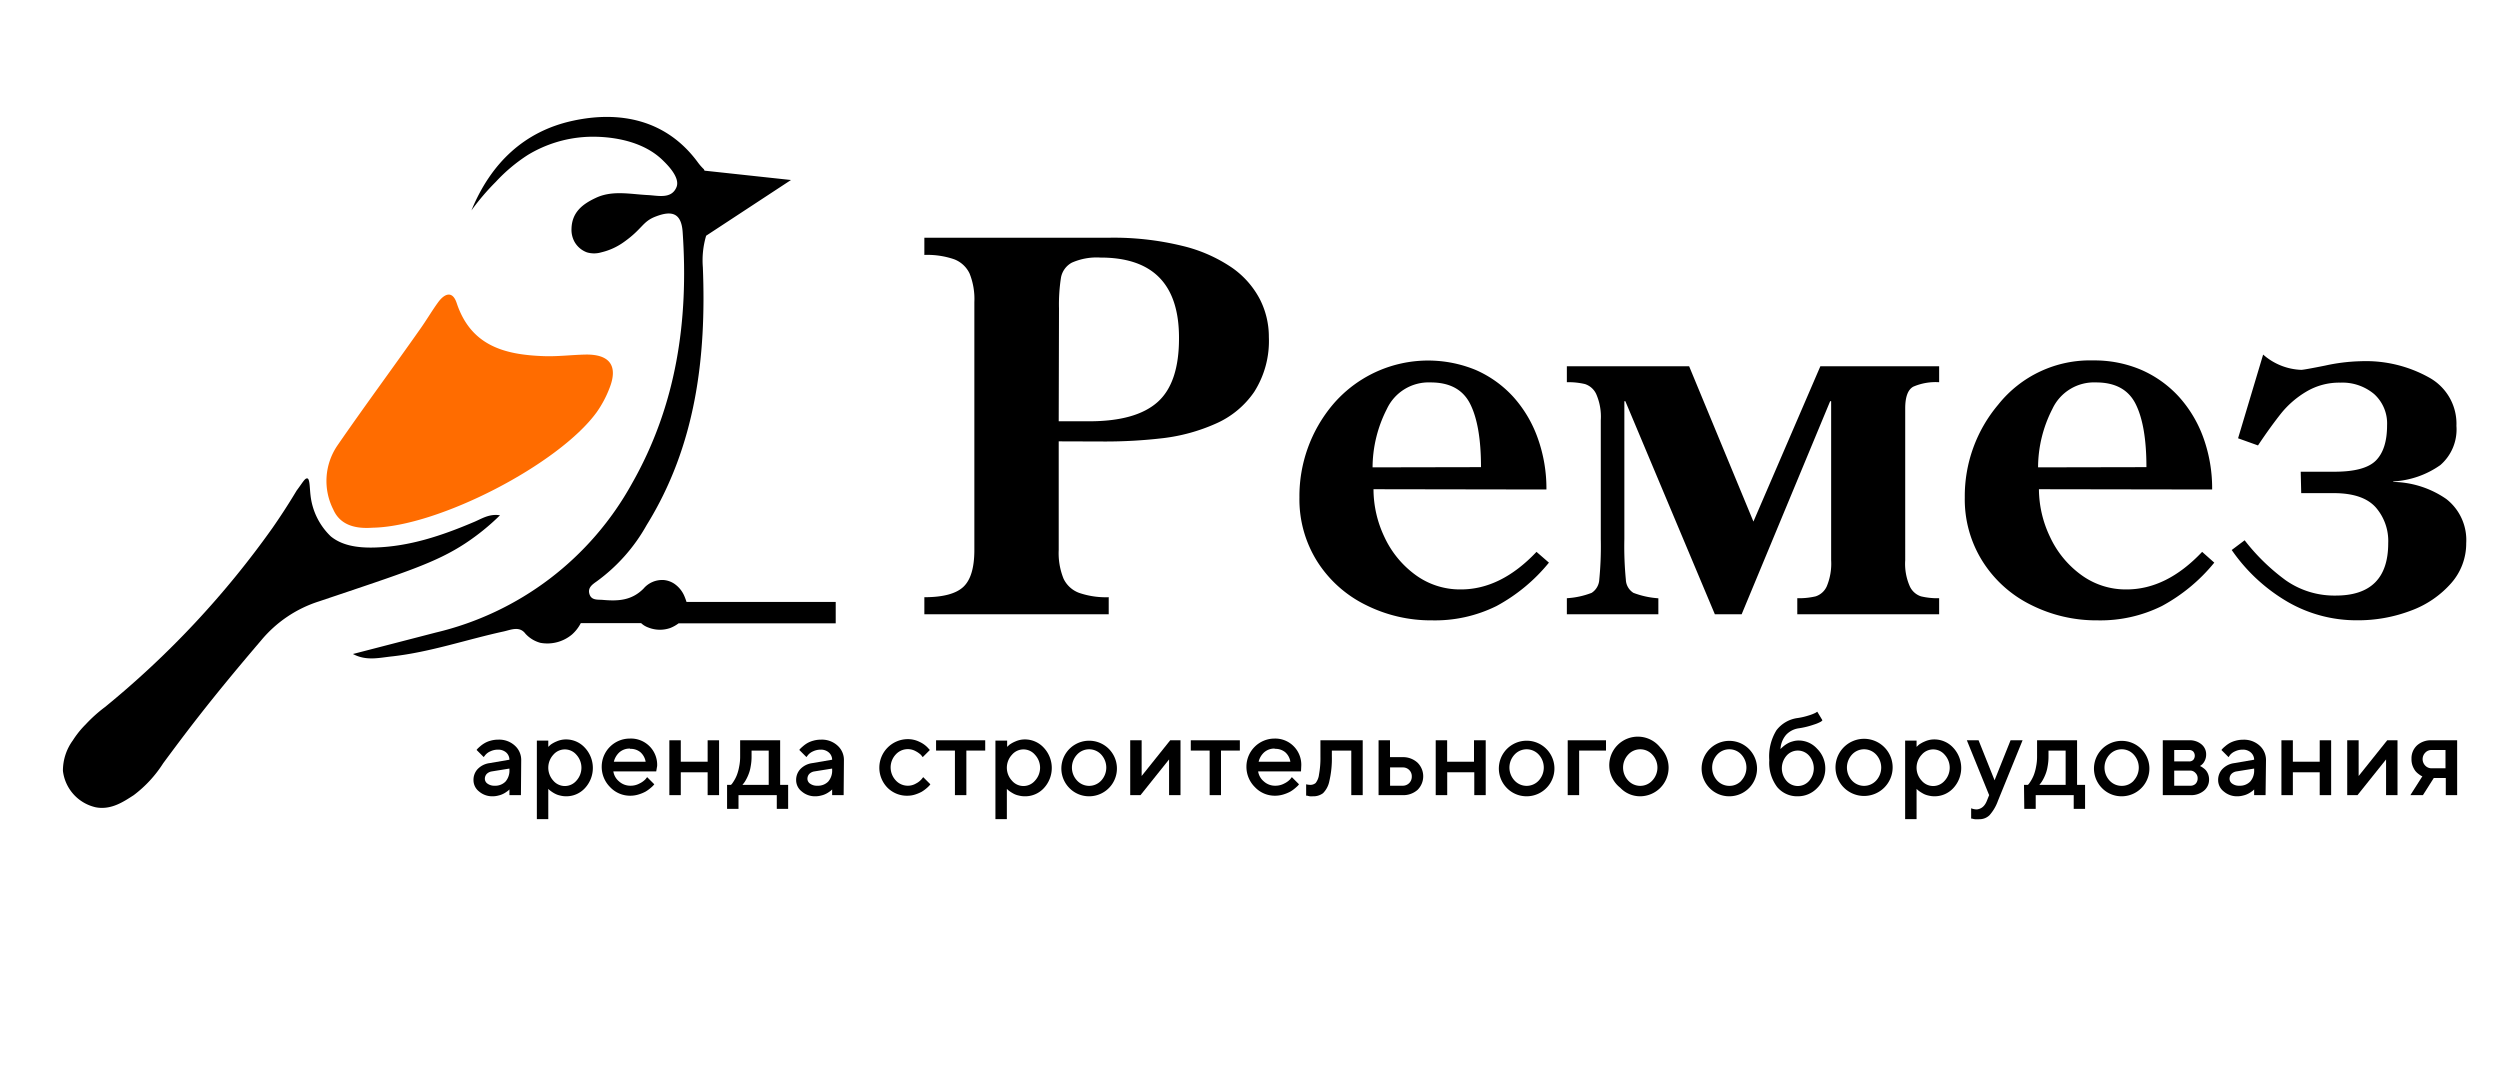 <svg width="350" height="150" viewBox="0 0 350 150" id="logotip_remez" data-name="logotip_remez" xmlns="http://www.w3.org/2000/svg">
<defs>
<style>.cls-1{fill:#ff6c00;}</style>
</defs>
<path d="M148.22,61.79V77a9.55,9.55,0,0,0,.67,4,3.9,3.9,0,0,0,2.18,2,11.54,11.54,0,0,0,4.15.61V86H129.41V83.61q3.9,0,5.45-1.44T136.41,77V42.29a9.55,9.55,0,0,0-.67-4,3.94,3.94,0,0,0-2.18-2,11.57,11.57,0,0,0-4.15-.6V33.28h25.94a40.4,40.4,0,0,1,10.12,1.13,21,21,0,0,1,7,3.06,12.38,12.38,0,0,1,3.91,4.42,11.57,11.57,0,0,1,1.26,5.28,13.27,13.27,0,0,1-2.05,7.69,12.66,12.66,0,0,1-5.43,4.47,25.5,25.5,0,0,1-7.24,2,68.75,68.75,0,0,1-8.46.48Zm0-2.81h4.26q6.56,0,9.58-2.69t3-9q0-11.24-11-11.23a8.59,8.59,0,0,0-4,.71,3,3,0,0,0-1.52,2.08,24.42,24.42,0,0,0-.28,4.34Z"/><path d="M192.29,68.49a15.61,15.61,0,0,0,1.52,6.67,13.67,13.67,0,0,0,4.32,5.3,10.54,10.54,0,0,0,6.39,2.06q5.61,0,10.59-5.26l1.74,1.51a24.38,24.38,0,0,1-7.35,6.08,19.38,19.38,0,0,1-9,2,20.3,20.3,0,0,1-9.26-2.14,16.83,16.83,0,0,1-6.8-6.06,16.32,16.32,0,0,1-2.52-9,19.91,19.91,0,0,1,4.67-13,17.51,17.51,0,0,1,20-4.86,15.53,15.53,0,0,1,5.27,3.77,17.25,17.25,0,0,1,3.42,5.77,20.85,20.85,0,0,1,1.22,7.2Zm15.05-3.09q0-5.85-1.52-8.86t-5.55-3a6.45,6.45,0,0,0-6.11,3.72,18.1,18.1,0,0,0-2,8.17Z"/><path d="M266.73,78.42a7.8,7.8,0,0,0,.64,3.66,2.62,2.62,0,0,0,1.57,1.41,10,10,0,0,0,2.54.26V86H251.62V83.75a10.2,10.2,0,0,0,2.57-.26,2.58,2.58,0,0,0,1.56-1.41,8.25,8.25,0,0,0,.61-3.66V56.17h-.14L243.83,86h-3.75L227.55,56.17h-.14v19.3a47.75,47.75,0,0,0,.21,5.68A2.27,2.27,0,0,0,228.68,83a12.07,12.07,0,0,0,3.49.76V86H219.36V83.75a11.49,11.49,0,0,0,3.47-.75,2.35,2.35,0,0,0,1.07-1.87,48,48,0,0,0,.21-5.66V58.84a7.87,7.87,0,0,0-.64-3.67,2.63,2.63,0,0,0-1.57-1.4,10,10,0,0,0-2.54-.26V51.28h17.12l9,21.74,9.37-21.74h16.63v2.23a7.92,7.92,0,0,0-3.61.62q-1.14.61-1.14,3.06Z"/><path d="M285.45,68.49A15.61,15.61,0,0,0,287,75.16a13.7,13.7,0,0,0,4.33,5.3,10.54,10.54,0,0,0,6.39,2.06q5.61,0,10.58-5.26L310,78.77a24.38,24.38,0,0,1-7.35,6.08,19.38,19.38,0,0,1-9,2,20.33,20.33,0,0,1-9.26-2.14,16.8,16.8,0,0,1-6.79-6.06,16.24,16.24,0,0,1-2.53-9,19.87,19.87,0,0,1,4.68-13,16.42,16.42,0,0,1,13.32-6.19,16.64,16.64,0,0,1,6.73,1.33,15.58,15.58,0,0,1,5.26,3.77,17.28,17.28,0,0,1,3.43,5.77,20.85,20.85,0,0,1,1.21,7.2ZM300.5,65.4q0-5.85-1.52-8.86t-5.55-3a6.43,6.43,0,0,0-6.1,3.72,18,18,0,0,0-2,8.17Z"/><path d="M343.9,59.63a6.6,6.6,0,0,1-2.25,5.48,12.61,12.61,0,0,1-6.59,2.29v.07a13.44,13.44,0,0,1,7.42,2.39,7.28,7.28,0,0,1,2.79,6.19,8.39,8.39,0,0,1-2.11,5.6,13.83,13.83,0,0,1-5.61,3.83,20.83,20.83,0,0,1-7.61,1.36,19.2,19.2,0,0,1-9.72-2.61A24.48,24.48,0,0,1,312.44,77l1.81-1.36A28.63,28.63,0,0,0,320,81.24a11.85,11.85,0,0,0,7,2.14q7.35,0,7.35-7.34a7.16,7.16,0,0,0-1.74-5q-1.74-1.95-5.68-2h-4.76l-.07-3h4.76c2.81,0,4.74-.53,5.77-1.57s1.56-2.68,1.56-4.92a5.54,5.54,0,0,0-1.81-4.38,6.91,6.91,0,0,0-4.73-1.6,9,9,0,0,0-4.82,1.29,13.17,13.17,0,0,0-3.4,2.92c-.87,1.09-2,2.61-3.31,4.58l-2.79-1,3.51-11.72a8.52,8.52,0,0,0,5.33,2.14c.24,0,1.37-.2,3.36-.6a25.72,25.72,0,0,1,5-.61,18.14,18.14,0,0,1,9.59,2.31A7.38,7.38,0,0,1,343.9,59.63Z"/><path d="M72.93,111.32H71.32v-.8a.91.91,0,0,1-.1.1,2.15,2.15,0,0,1-.3.23,2.92,2.92,0,0,1-.48.29,2.71,2.71,0,0,1-.65.23,3,3,0,0,1-.79.11,2.83,2.83,0,0,1-1.94-.68,2,2,0,0,1-.77-1.56,2.2,2.2,0,0,1,.59-1.58,2.82,2.82,0,0,1,1.64-.82l2.8-.48a1.38,1.38,0,0,0-.44-1,1.68,1.68,0,0,0-1.16-.41,2.5,2.5,0,0,0-1.1.25,1.93,1.93,0,0,0-.69.52l-.21.27-1-1,.13-.16c.06-.06.18-.18.37-.34a3.78,3.78,0,0,1,.61-.44,3.37,3.37,0,0,1,.84-.35,4,4,0,0,1,1.09-.15,3.24,3.24,0,0,1,2.31.83,2.68,2.68,0,0,1,.9,2ZM69.25,110a2,2,0,0,0,1.52-.58,2.33,2.33,0,0,0,.55-1.66v-.16l-2.48.4a1.26,1.26,0,0,0-.7.35,1,1,0,0,0-.26.69.83.83,0,0,0,.37.67A1.61,1.61,0,0,0,69.25,110Z"/><path d="M79.24,111.48a3.34,3.34,0,0,1-.84-.11,2.77,2.77,0,0,1-.69-.25,3.8,3.8,0,0,1-.51-.31,3.18,3.18,0,0,1-.33-.26l-.11-.11v4.24h-1.6v-11h1.6v.88l.31-.29a4,4,0,0,1,.85-.47,3.23,3.23,0,0,1,1.32-.28,3.56,3.56,0,0,1,2.64,1.16,4.15,4.15,0,0,1,0,5.67A3.53,3.53,0,0,1,79.24,111.48Zm1.46-5.81a2.12,2.12,0,0,0-3.24,0,2.69,2.69,0,0,0,0,3.62,2.12,2.12,0,0,0,3.24,0,2.69,2.69,0,0,0,0-3.62Z"/><path d="M91.87,108h-6a2.26,2.26,0,0,0,.8,1.4,2.35,2.35,0,0,0,1.61.6,2.57,2.57,0,0,0,1.25-.31,2.87,2.87,0,0,0,.83-.59l.24-.3,1,1-.15.18a3.88,3.88,0,0,1-.42.38,4.63,4.63,0,0,1-.68.48,5.37,5.37,0,0,1-.93.38,3.93,3.93,0,0,1-1.18.18,3.83,3.83,0,0,1-2.82-1.2,4,4,0,0,1-1.18-2.88,3.93,3.93,0,0,1,3.92-3.92A3.67,3.67,0,0,1,92,107.24Zm-3.68-3.2a2.17,2.17,0,0,0-1.46.51,2.61,2.61,0,0,0-.79,1.33h4.45a2.28,2.28,0,0,0-.73-1.33A2.16,2.16,0,0,0,88.19,104.84Z"/><path d="M95.31,108.12v3.2h-1.6v-7.68h1.6v3h3.76v-3h1.6v7.68h-1.6v-3.2Z"/><path d="M101.79,109.88h.55l.14-.15a5.35,5.35,0,0,0,.31-.47,5,5,0,0,0,.39-.8,6.47,6.47,0,0,0,.3-1.12,6.89,6.89,0,0,0,.14-1.46v-2.24h5.6v6.24h1.12v3.36h-1.59v-1.92h-5.36v1.92h-1.6Zm3.43-4.8v.8a7.45,7.45,0,0,1-.13,1.45,5.09,5.09,0,0,1-.32,1.14,5.69,5.69,0,0,1-.38.78,3.05,3.05,0,0,1-.32.47l-.13.16h3.68v-4.8Z"/><path d="M118.11,111.32H116.5v-.8a.91.91,0,0,1-.1.1,2.15,2.15,0,0,1-.3.23,2.92,2.92,0,0,1-.48.29,2.71,2.71,0,0,1-.65.23,3,3,0,0,1-.79.11,2.83,2.83,0,0,1-1.94-.68,2,2,0,0,1-.78-1.56,2.21,2.21,0,0,1,.6-1.58,2.82,2.82,0,0,1,1.64-.82l2.8-.48a1.35,1.35,0,0,0-.45-1,1.65,1.65,0,0,0-1.15-.41,2.5,2.5,0,0,0-1.1.25,1.93,1.93,0,0,0-.69.52l-.21.27-1-1,.13-.16c.06-.06.18-.18.37-.34a4.19,4.19,0,0,1,.6-.44,3.63,3.63,0,0,1,.85-.35,4,4,0,0,1,1.09-.15,3.24,3.24,0,0,1,2.31.83,2.68,2.68,0,0,1,.9,2ZM114.43,110a2,2,0,0,0,1.52-.58,2.33,2.33,0,0,0,.55-1.66v-.16L114,108a1.26,1.26,0,0,0-.7.35,1,1,0,0,0-.26.69.83.83,0,0,0,.37.67A1.61,1.61,0,0,0,114.43,110Z"/><path d="M124.25,110.28a4,4,0,0,1,2.81-6.8,3.65,3.65,0,0,1,1.67.38,3.7,3.7,0,0,1,1.11.77l.34.37-1,1-.24-.31a3.27,3.27,0,0,0-.7-.5,2.28,2.28,0,0,0-2.83.43,2.66,2.66,0,0,0,0,3.64,2.27,2.27,0,0,0,1.69.74,2.2,2.2,0,0,0,1.14-.31,2.6,2.6,0,0,0,.77-.59l.24-.3,1,1s-.07.1-.14.18a4,4,0,0,1-.4.38,5,5,0,0,1-.66.48,5.15,5.15,0,0,1-.89.38,3.47,3.47,0,0,1-1.1.18A3.82,3.82,0,0,1,124.25,110.28Z"/><path d="M131.05,105.08v-1.44h6.88v1.44h-2.64v6.24h-1.6v-6.24Z"/><path d="M143.44,111.48a3.26,3.26,0,0,1-.83-.11,2.71,2.71,0,0,1-.7-.25,5.71,5.71,0,0,1-.51-.31,3.18,3.18,0,0,1-.33-.26l-.11-.11v4.24h-1.6v-11H141v.88l.31-.29a4.26,4.26,0,0,1,.85-.47,3.23,3.23,0,0,1,1.32-.28,3.58,3.58,0,0,1,2.65,1.16,4.15,4.15,0,0,1,0,5.67A3.55,3.55,0,0,1,143.44,111.48Zm1.46-5.81a2.11,2.11,0,0,0-3.23,0,2.66,2.66,0,0,0,0,3.62,2.11,2.11,0,0,0,3.23,0,2.66,2.66,0,0,0,0-3.62Z"/><path d="M149.67,110.28a3.89,3.89,0,1,1,2.81,1.2A3.84,3.84,0,0,1,149.67,110.28Zm4.5-1a2.69,2.69,0,0,0,0-3.64,2.3,2.3,0,0,0-3.38,0,2.66,2.66,0,0,0,0,3.64,2.3,2.3,0,0,0,3.38,0Z"/><path d="M163.83,103.64h1.44v7.68h-1.6v-5l-4,5h-1.44v-7.68h1.6v5Z"/><path d="M166.71,105.08v-1.44h6.87v1.44h-2.64v6.24h-1.59v-6.24Z"/><path d="M182.14,108h-6a2.26,2.26,0,0,0,.8,1.4,2.32,2.32,0,0,0,1.6.6,2.61,2.61,0,0,0,1.26-.31,2.8,2.8,0,0,0,.82-.59l.24-.3,1,1-.14.18c-.07.07-.21.2-.42.38a4.63,4.63,0,0,1-.68.48,5.37,5.37,0,0,1-.93.38,4,4,0,0,1-1.19.18,3.81,3.81,0,0,1-2.81-1.2,4,4,0,0,1-1.19-2.88,3.94,3.94,0,0,1,3.92-3.92,3.63,3.63,0,0,1,2.69,1.07,3.67,3.67,0,0,1,1.07,2.69Zm-3.68-3.2a2.15,2.15,0,0,0-1.46.51,2.55,2.55,0,0,0-.79,1.33h4.44a2.22,2.22,0,0,0-.72-1.33A2.16,2.16,0,0,0,178.46,104.84Z"/><path d="M184.86,103.64h5.92v7.68h-1.6v-6.24h-2.72v.8a13.76,13.76,0,0,1-.35,3.47,3.3,3.3,0,0,1-.89,1.7,2.23,2.23,0,0,1-1.4.43,3.75,3.75,0,0,1-.45,0,2.5,2.5,0,0,1-.37-.09l-.14,0V109.8a2.43,2.43,0,0,0,.55.08,1.13,1.13,0,0,0,.78-.26,2.33,2.33,0,0,0,.47-1.18,12.88,12.88,0,0,0,.2-2.56Z"/><path d="M198.46,106.78a2.68,2.68,0,0,1,0,3.8,3,3,0,0,1-2.09.74H193v-7.68h1.6V106h1.76A3,3,0,0,1,198.46,106.78ZM194.61,110h1.76a1.25,1.25,0,0,0,1.28-1.28,1.23,1.23,0,0,0-1.28-1.28h-1.76Z"/><path d="M202.61,108.12v3.2H201v-7.68h1.6v3h3.76v-3H208v7.68h-1.6v-3.2Z"/><path d="M210.92,110.28a3.89,3.89,0,1,1,2.81,1.2A3.84,3.84,0,0,1,210.92,110.28Zm4.5-1a2.69,2.69,0,0,0,0-3.64,2.3,2.3,0,0,0-3.38,0,2.66,2.66,0,0,0,0,3.64,2.3,2.3,0,0,0,3.38,0Z"/><path d="M224.84,103.64v1.44h-3.76v6.24h-1.6v-7.68Z"/><path d="M226.83,110.28a4,4,0,1,1,5.62-5.61,4,4,0,0,1-2.81,6.81A3.82,3.82,0,0,1,226.83,110.28Zm4.49-1a2.66,2.66,0,0,0,0-3.64,2.29,2.29,0,0,0-3.37,0,2.66,2.66,0,0,0,0,3.64,2.29,2.29,0,0,0,3.37,0Z"/><path d="M239.3,110.28a3.88,3.88,0,1,1,2.81,1.2A3.81,3.81,0,0,1,239.3,110.28Zm4.49-1a2.69,2.69,0,0,0,0-3.64,2.25,2.25,0,0,0-1.68-.74,2.3,2.3,0,0,0-1.7.74,2.69,2.69,0,0,0,0,3.64,2.3,2.3,0,0,0,1.7.74A2.25,2.25,0,0,0,243.79,109.3Z"/><path d="M255.54,107.56a3.8,3.8,0,0,1-1.14,2.77,3.7,3.7,0,0,1-2.7,1.15,3.63,3.63,0,0,1-2.9-1.3,5.64,5.64,0,0,1-1.1-3.74,7,7,0,0,1,1-4.2,4.46,4.46,0,0,1,3-1.72,9.58,9.58,0,0,0,1.53-.36,5.83,5.83,0,0,0,.93-.36l.26-.16.72,1.2a1.79,1.79,0,0,1-.19.18,5.08,5.08,0,0,1-1,.42,11.39,11.39,0,0,1-2.11.52,3,3,0,0,0-1.78.91,3.3,3.3,0,0,0-.79,2l.12-.13.33-.29a3.8,3.8,0,0,1,.53-.36,2.82,2.82,0,0,1,.71-.29,2.93,2.93,0,0,1,.88-.13,3.47,3.47,0,0,1,2.56,1.16A3.85,3.85,0,0,1,255.54,107.56Zm-5.42-1.77a2.7,2.7,0,0,0,0,3.54,2.1,2.1,0,0,0,3.15,0,2.7,2.7,0,0,0,0-3.54,2.1,2.1,0,0,0-3.15,0Z"/><path d="M258.16,110.28a4,4,0,1,1,6.81-2.8,4,4,0,0,1-6.81,2.8Zm4.5-1a2.69,2.69,0,0,0,0-3.64,2.3,2.3,0,0,0-3.38,0,2.69,2.69,0,0,0,0,3.64,2.3,2.3,0,0,0,3.38,0Z"/><path d="M270.8,111.48a3.4,3.4,0,0,1-.84-.11,2.77,2.77,0,0,1-.69-.25,5.71,5.71,0,0,1-.51-.31,3.18,3.18,0,0,1-.33-.26l-.11-.11v4.24h-1.6v-11h1.6v.88l.31-.29a4.26,4.26,0,0,1,.85-.47,3.23,3.23,0,0,1,1.32-.28,3.58,3.58,0,0,1,2.65,1.16,4.15,4.15,0,0,1,0,5.67A3.55,3.55,0,0,1,270.8,111.48Zm1.46-5.81a2.11,2.11,0,0,0-3.23,0,2.66,2.66,0,0,0,0,3.62,2.11,2.11,0,0,0,3.23,0,2.69,2.69,0,0,0,0-3.62Z"/><path d="M278.16,112.12l.32-.8-3.12-7.68H277l2.24,5.6,2.24-5.6h1.68l-3.45,8.48a6.16,6.16,0,0,1-1.17,2,2,2,0,0,1-1.46.57,3.86,3.86,0,0,1-.6,0,2.4,2.4,0,0,1-.41-.09l-.11,0v-1.44a2.24,2.24,0,0,0,.8.16C277.41,113.24,277.86,112.86,278.16,112.12Z"/><path d="M283.36,109.88h.55l.14-.15a5.35,5.35,0,0,0,.31-.47,5,5,0,0,0,.39-.8,6.47,6.47,0,0,0,.3-1.12,6.89,6.89,0,0,0,.14-1.46v-2.24h5.6v6.24h1.12v3.36h-1.59v-1.92H285v1.92h-1.6Zm3.43-4.8v.8a7.45,7.45,0,0,1-.13,1.45,5.09,5.09,0,0,1-.32,1.14,5.69,5.69,0,0,1-.38.78,3.05,3.05,0,0,1-.32.47l-.13.16h3.68v-4.8Z"/><path d="M294.23,110.28a3.88,3.88,0,1,1,2.81,1.2A3.81,3.81,0,0,1,294.23,110.28Zm4.49-1a2.69,2.69,0,0,0,0-3.64,2.25,2.25,0,0,0-1.68-.74,2.3,2.3,0,0,0-1.7.74,2.69,2.69,0,0,0,0,3.64,2.3,2.3,0,0,0,1.7.74A2.25,2.25,0,0,0,298.72,109.3Z"/><path d="M302.79,103.64h3.67a2.54,2.54,0,0,1,1.75.57,1.78,1.78,0,0,1,.65,1.43,1.86,1.86,0,0,1-.21.89,1.6,1.6,0,0,1-.44.56l-.22.15.13.06a1.59,1.59,0,0,1,.31.2,1.93,1.93,0,0,1,.4.35,2,2,0,0,1,.44,1.23,2,2,0,0,1-.71,1.61,2.79,2.79,0,0,1-1.93.63h-3.84Zm4.26,2.75a.9.9,0,0,0,0-1.18.8.8,0,0,0-.59-.21h-2.07v1.6h2.07A.8.8,0,0,0,307.05,106.39Zm-.42,1.49h-2.24V110h2.24a1,1,0,0,0,.76-.28,1.06,1.06,0,0,0,.28-.76,1,1,0,0,0-.29-.73A1,1,0,0,0,306.63,107.88Z"/><path d="M317.18,111.32h-1.6v-.8l-.1.1a2.15,2.15,0,0,1-.3.23,2.92,2.92,0,0,1-.48.29,2.71,2.71,0,0,1-.65.23,3,3,0,0,1-.79.11,2.83,2.83,0,0,1-1.94-.68,2,2,0,0,1-.78-1.56,2.21,2.21,0,0,1,.6-1.58,2.79,2.79,0,0,1,1.64-.82l2.8-.48a1.35,1.35,0,0,0-.45-1,1.65,1.65,0,0,0-1.15-.41,2.47,2.47,0,0,0-1.1.25,1.84,1.84,0,0,0-.69.52L312,106l-1-1,.13-.16a3.74,3.74,0,0,1,.37-.34,4.19,4.19,0,0,1,.6-.44,3.63,3.63,0,0,1,.85-.35,4,4,0,0,1,1.09-.15,3.24,3.24,0,0,1,2.31.83,2.7,2.7,0,0,1,.89,2ZM313.5,110a2,2,0,0,0,1.53-.58,2.33,2.33,0,0,0,.55-1.66v-.16l-2.48.4a1.26,1.26,0,0,0-.7.35,1,1,0,0,0-.26.69.83.83,0,0,0,.37.67A1.58,1.58,0,0,0,313.5,110Z"/><path d="M321,108.12v3.2h-1.6v-7.68H321v3h3.76v-3h1.6v7.68h-1.6v-3.2Z"/><path d="M334.21,103.64h1.44v7.68h-1.6v-5l-4,5h-1.44v-7.68h1.6v5Z"/><path d="M340.45,103.64H344v7.68h-1.59v-2.4h-1.68l-1.52,2.4h-1.76l1.68-2.64-.17-.07a3.6,3.6,0,0,1-.36-.25,2.4,2.4,0,0,1-.46-.44,3.1,3.1,0,0,1-.37-.69,2.67,2.67,0,0,1-.16-1,2.45,2.45,0,0,1,.79-1.89A2.91,2.91,0,0,1,340.45,103.64Zm1.92,1.36h-1.92a1.2,1.2,0,0,0-.91.37,1.3,1.3,0,0,0,0,1.82,1.2,1.2,0,0,0,.91.37h1.92Z"/><path class="cls-1" d="M52.16,73.88c-2.07.15-4.46-.17-5.5-2.55a8.81,8.81,0,0,1,.57-8.95C51,56.91,55,51.51,58.82,46.07c.87-1.22,1.63-2.53,2.51-3.74s2-1.7,2.6.08c2,6.05,6.78,7.26,12.22,7.45,1.93.07,3.87-.18,5.81-.22,3.39-.06,4.59,1.56,3.39,4.65a15.37,15.37,0,0,1-1.8,3.4C78.26,65,61.38,73.73,52.16,73.88Z"/><path d="M70,72.14c-1.58-.25-2.65.55-3.79,1-4.39,1.86-8.87,3.36-13.68,3.51-2.76.09-4.77-.38-6.21-1.55a9.38,9.38,0,0,1-2.85-5.79c-.12-1-.09-2.27-.44-2.33s-.64.56-1.5,1.7h0c-1.28,2.14-2.45,3.89-3.36,5.2A127.66,127.66,0,0,1,14.68,99,20.18,20.18,0,0,0,12,101.41a12.94,12.94,0,0,0-1.8,2.24,7.18,7.18,0,0,0-1.39,4.27,5.94,5.94,0,0,0,4.59,5.1c2.17.42,3.94-.81,5.31-1.69a17,17,0,0,0,4.14-4.48c2.89-3.89,6.25-8.47,13.68-17.16a17.38,17.38,0,0,1,8.11-5.49C56.82,80.1,61,78.79,65.16,76.06A32.26,32.26,0,0,0,70,72.14Z"/><path d="M96.11,84.27c-.08-.27-.18-.53-.27-.75a4,4,0,0,0-1.4-1.77,3.2,3.2,0,0,0-1.56-.55h-.1a3.42,3.42,0,0,0-2.68,1.2c-1.66,1.68-3.57,1.77-5.65,1.59-.72-.07-1.63.11-1.92-.8s.4-1.36,1-1.79a24.49,24.49,0,0,0,7-7.89C97.42,62.39,98.9,50,98.4,37.43A12.17,12.17,0,0,1,98.86,33l11.88-7.8L98.62,23.89c0-.07-.05-.13-.07-.19a7,7,0,0,1-.83-.94c-4.42-6.05-11-7.3-17.63-5.83S68.76,22.75,66,29.46a32.84,32.84,0,0,1,3.41-4,23.15,23.15,0,0,1,4.49-3.77A17.63,17.63,0,0,1,82,19.17c1.18-.07,7.16-.28,10.79,3.27.54.53,2.5,2.4,1.91,3.78-.71,1.68-2.57,1.16-4,1.09-2.46-.12-5-.71-7.32.41-1.83.86-3.32,2-3.37,4.32a3.49,3.49,0,0,0,.42,1.81,3.29,3.29,0,0,0,1.74,1.48,3.54,3.54,0,0,0,2,0,8.94,8.94,0,0,0,3.18-1.45C90,32,89.93,31,91.86,30.29c2.14-.81,3.52-.53,3.71,2.18.86,12.4-.87,24.28-7.1,35.23A42.58,42.58,0,0,1,61,88.56l-11.59,3c1.87,1,3.65.53,5.43.34,5.37-.59,10.48-2.37,15.73-3.51,1-.23,2.18-.77,3,.34A4.37,4.37,0,0,0,75.67,90a5.38,5.38,0,0,0,4.42-1.18,5.47,5.47,0,0,0,1.22-1.58h8.45a2.85,2.85,0,0,0,1,.61,4.38,4.38,0,0,0,3.1.06A5.14,5.14,0,0,0,95,87.27h22v-3Z"/>
</svg>